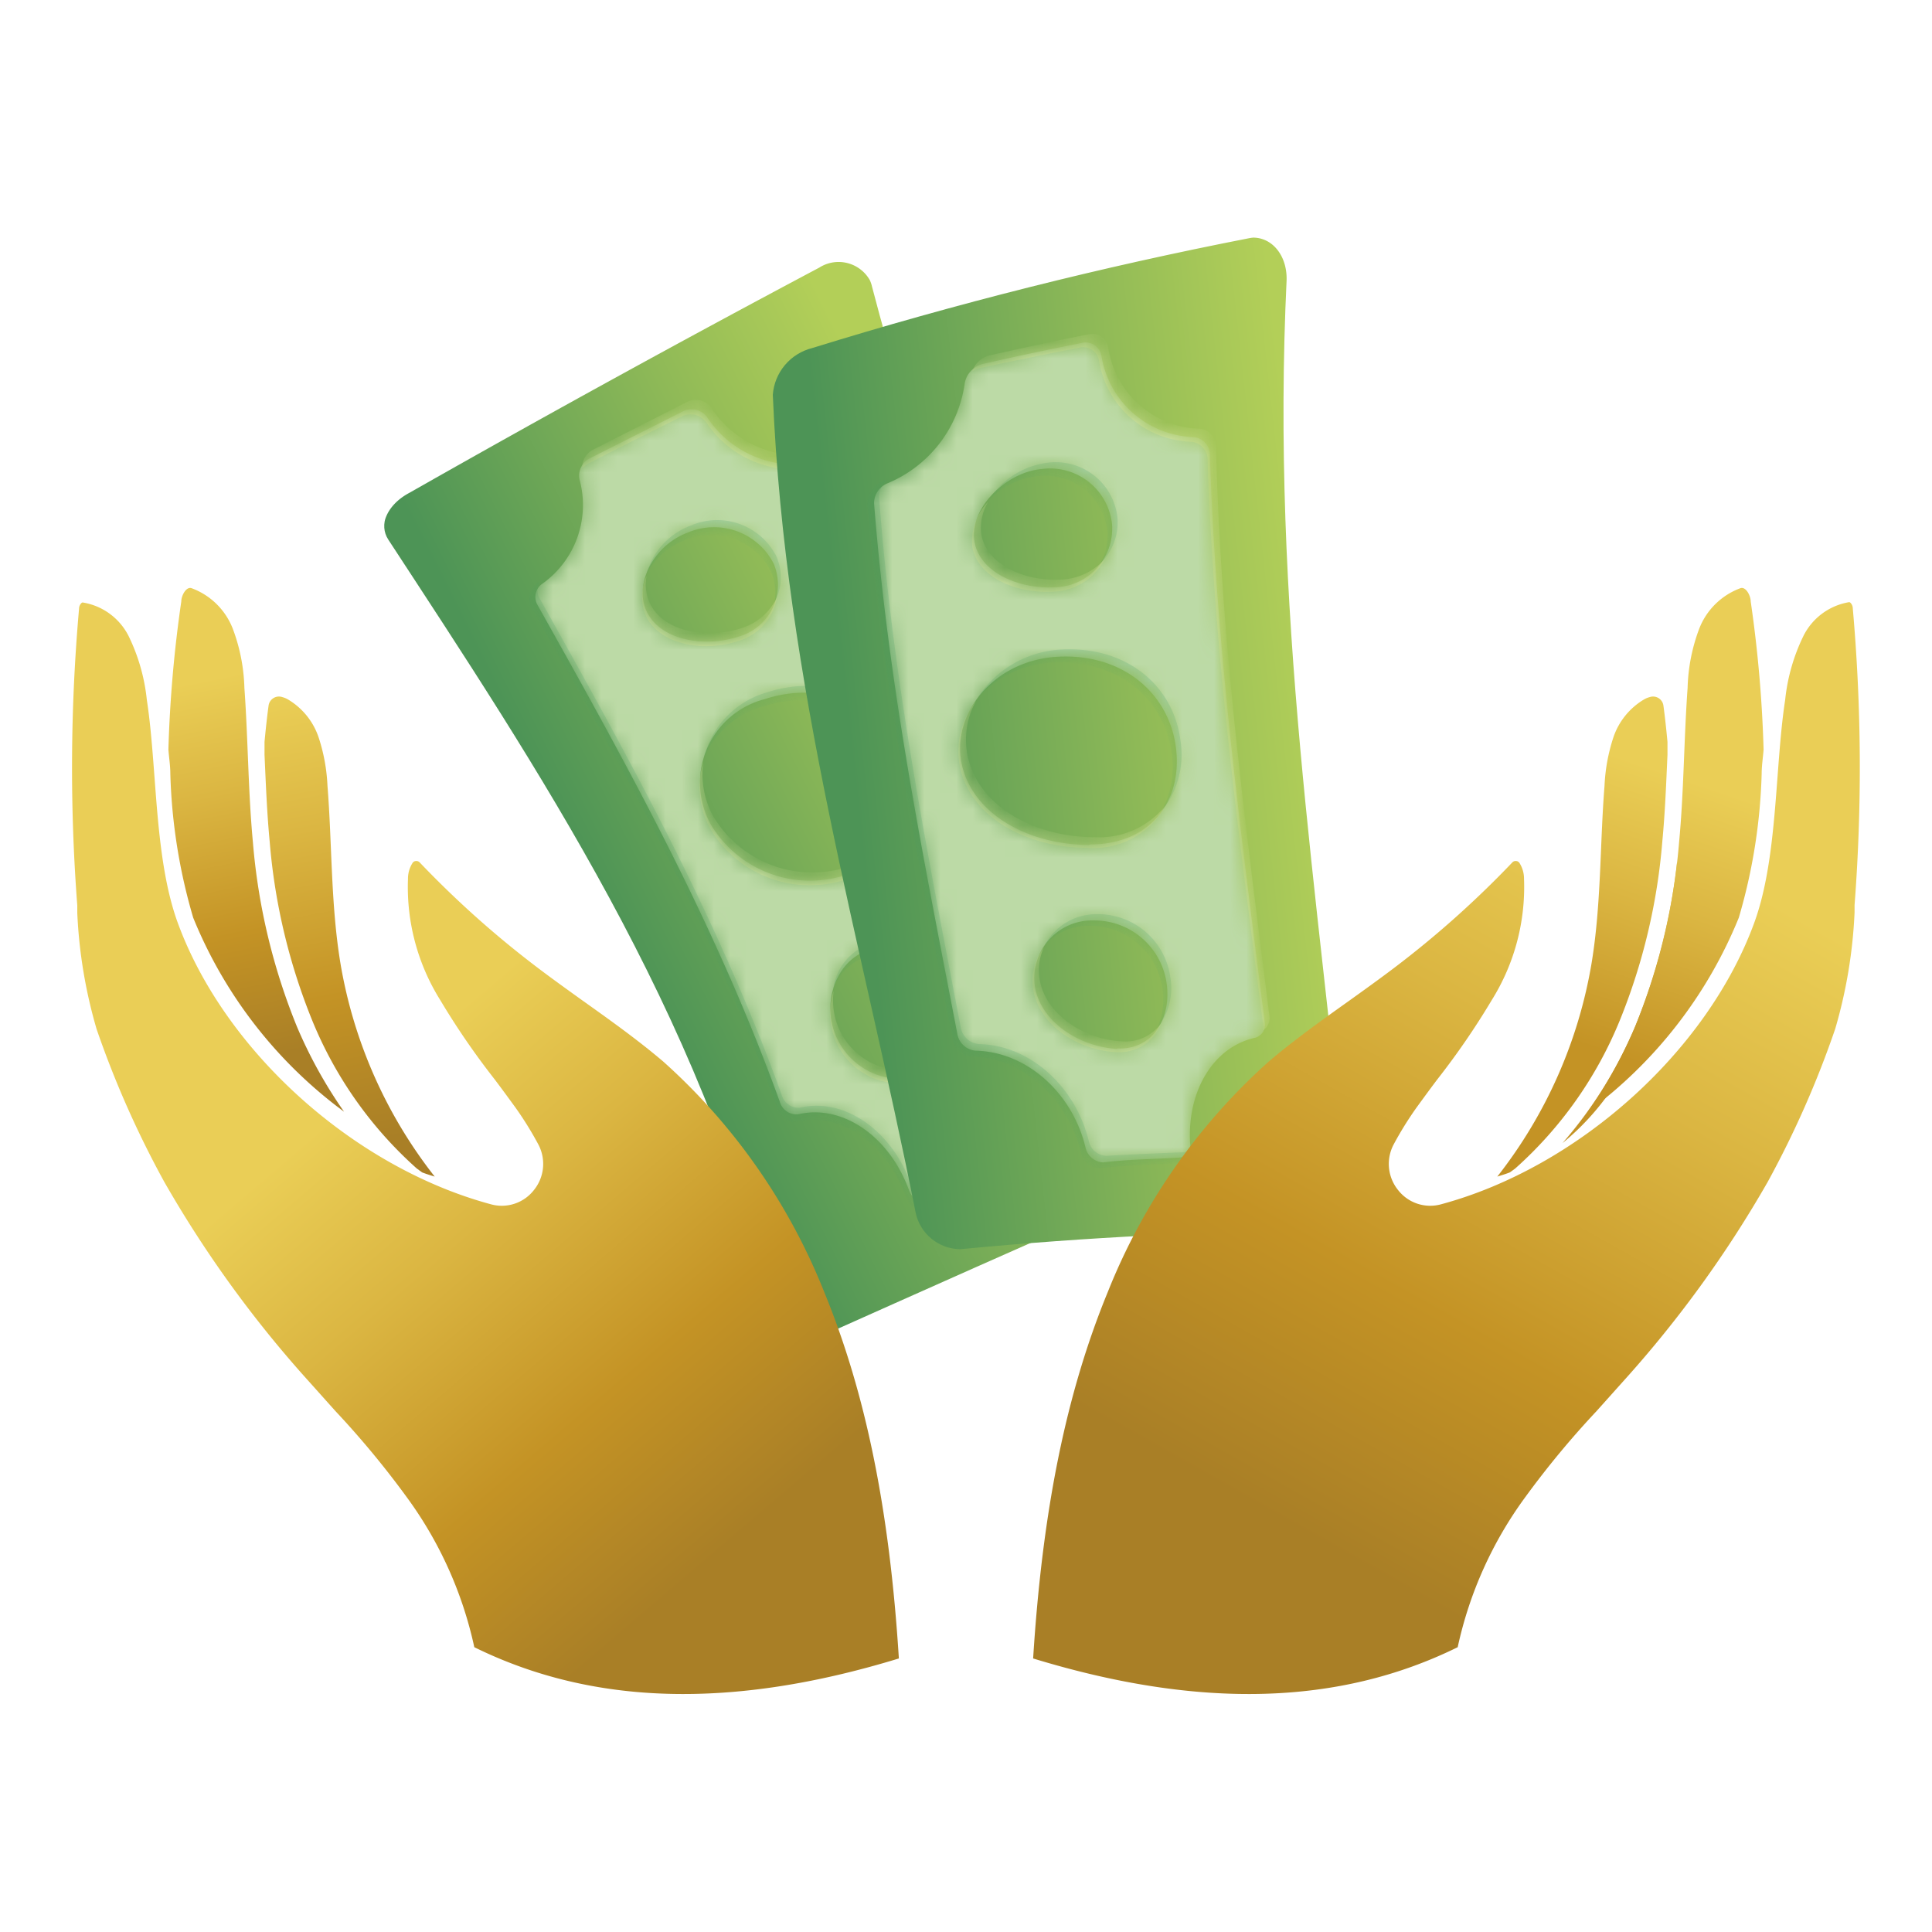 <svg xmlns="http://www.w3.org/2000/svg" xmlns:xlink="http://www.w3.org/1999/xlink" viewBox="0 0 120 120"><defs><filter id="luminosity-noclip" x="25.04" y="-5953.65" width="48.12" height="32766" filterUnits="userSpaceOnUse" color-interpolation-filters="sRGB"><feFlood flood-color="#fff" result="bg"/><feBlend in="SourceGraphic" in2="bg"/></filter><mask id="mask" x="25.04" y="-5953.65" width="48.12" height="32766" maskUnits="userSpaceOnUse"><g style="filter:url(#luminosity-noclip)"/></mask><linearGradient id="linear-gradient" x1="-1156.82" y1="-690.39" x2="-1157.07" y2="-661.19" gradientTransform="translate(-107.43 1380.1) rotate(66.57)" gradientUnits="userSpaceOnUse"><stop offset="0" stop-color="#fff"/><stop offset="0.14" stop-color="#fff"/><stop offset="0.19" stop-color="#e2e2e2"/><stop offset="0.3" stop-color="#979797"/><stop offset="0.46" stop-color="#212121"/><stop offset="0.51" stop-color="#010101"/></linearGradient><filter id="luminosity-noclip-2" x="24.01" y="-5953.65" width="48.14" height="32766" filterUnits="userSpaceOnUse" color-interpolation-filters="sRGB"><feFlood flood-color="#fff" result="bg"/><feBlend in="SourceGraphic" in2="bg"/></filter><mask id="mask-2" x="24.01" y="-5953.65" width="48.14" height="32766" maskUnits="userSpaceOnUse"><g style="filter:url(#luminosity-noclip-2)"/></mask><linearGradient id="linear-gradient-2" x1="-1189.31" y1="-673.37" x2="-1126.01" y2="-673.18" gradientTransform="translate(-107.43 1380.1) rotate(66.57)" gradientUnits="userSpaceOnUse"><stop offset="0.02" stop-color="#fff"/><stop offset="0.02" stop-color="#d9d9d9"/><stop offset="0.03" stop-color="#a1a1a1"/><stop offset="0.04" stop-color="#707070"/><stop offset="0.05" stop-color="#484848"/><stop offset="0.06" stop-color="#292929"/><stop offset="0.07" stop-color="#131313"/><stop offset="0.08" stop-color="#060606"/><stop offset="0.09" stop-color="#010101"/><stop offset="0.87" stop-color="#010101"/><stop offset="0.88" stop-color="#060606"/><stop offset="0.89" stop-color="#151515"/><stop offset="0.91" stop-color="#2e2e2e"/><stop offset="0.92" stop-color="#505050"/><stop offset="0.94" stop-color="#7d7d7d"/><stop offset="0.95" stop-color="#b3b3b3"/><stop offset="0.97" stop-color="#f2f2f2"/><stop offset="0.97" stop-color="#fff"/></linearGradient><filter id="luminosity-noclip-3" x="50.01" y="-5953.65" width="35.85" height="32766" filterUnits="userSpaceOnUse" color-interpolation-filters="sRGB"><feFlood flood-color="#fff" result="bg"/><feBlend in="SourceGraphic" in2="bg"/></filter><mask id="mask-3" x="50.01" y="-5953.65" width="35.85" height="32766" maskUnits="userSpaceOnUse"><g style="filter:url(#luminosity-noclip-3)"/></mask><linearGradient id="linear-gradient-3" x1="-1649.97" y1="-323.84" x2="-1650.22" y2="-294.48" gradientTransform="matrix(0.13, 0.99, -0.99, 0.13, -19.55, 1723.51)" xlink:href="#linear-gradient"/><filter id="luminosity-noclip-4" x="48.23" y="-5953.65" width="35.86" height="32766" filterUnits="userSpaceOnUse" color-interpolation-filters="sRGB"><feFlood flood-color="#fff" result="bg"/><feBlend in="SourceGraphic" in2="bg"/></filter><mask id="mask-4" x="48.23" y="-5953.65" width="35.86" height="32766" maskUnits="userSpaceOnUse"><g style="filter:url(#luminosity-noclip-4)"/></mask><linearGradient id="linear-gradient-4" x1="-1682.04" y1="-305.62" x2="-1617.98" y2="-305.43" gradientTransform="matrix(0.13, 0.99, -0.99, 0.13, -19.55, 1723.51)" xlink:href="#linear-gradient-2"/><clipPath id="clip-path"><path d="M48,81.3c-4.41-18.42-14.7-33.73-23.88-47.78-.61-.93-.09-2.17,1.21-2.91,9-5.12,17.58-9.8,25.71-14.11a2.08,2.08,0,0,1,3.13,1.33C59,36.34,66.74,53,71.82,71.2a2.51,2.51,0,0,1-1,3c-6.85,3-13.57,6-20.28,9C49.53,83.65,48.39,82.75,48,81.3Z" style="fill:none"/></clipPath><linearGradient id="Degradado_sin_nombre_73" x1="-1157.74" y1="-688.39" x2="-1156.16" y2="-659.47" gradientTransform="translate(-107.43 1380.1) rotate(66.57)" gradientUnits="userSpaceOnUse"><stop offset="0" stop-color="#b3cf58"/><stop offset="0.39" stop-color="#8eb957"/><stop offset="1" stop-color="#4d9456"/></linearGradient><mask id="mask-5" x="25.04" y="16.39" width="48.12" height="68.04" maskUnits="userSpaceOnUse"><g style="mask:url(#mask)"><path d="M46.92,82.1C43.09,63.54,33.31,48.26,25.25,33.73c-.56-1,0-2.26,1.36-3C35.55,25.64,44,21,52.09,16.71a2.24,2.24,0,0,1,3.37,1.45C60.25,36.59,68,53.19,73,71.35a2.68,2.68,0,0,1-1.08,3.22c-7.53,3.28-14.9,6.51-22.28,9.74C48.54,84.8,47.26,83.73,46.92,82.1Z" style="mix-blend-mode:multiply;fill:url(#linear-gradient)"/></g></mask><linearGradient id="Degradado_sin_nombre_73-2" x1="-1156.82" y1="-690.39" x2="-1157.07" y2="-661.19" xlink:href="#Degradado_sin_nombre_73"/><mask id="mask-6" x="24.01" y="15.8" width="48.14" height="68.16" maskUnits="userSpaceOnUse"><g style="mask:url(#mask-2)"><path d="M45.93,81.63C42.11,63,32.3,47.7,24.22,33.15c-.56-1,0-2.27,1.35-3,9-5.07,17.42-9.71,25.49-14a2.24,2.24,0,0,1,3.37,1.45C59.22,36,67,52.67,72,70.88a2.69,2.69,0,0,1-1.08,3.22C63.41,77.38,56,80.61,48.66,83.84,47.54,84.33,46.27,83.26,45.93,81.63Z" style="mix-blend-mode:multiply;fill:url(#linear-gradient-2)"/></g></mask><linearGradient id="Degradado_sin_nombre_73-3" x1="-1189.31" y1="-673.37" x2="-1126.01" y2="-673.18" xlink:href="#Degradado_sin_nombre_73"/><mask id="mask-7" x="32.84" y="24.85" width="32.32" height="50.26" maskUnits="userSpaceOnUse"><path d="M61.73,72.82a1,1,0,0,0,.45-1.17c-.71-3.44.2-6.79,2.44-8.22a1.05,1.05,0,0,0,.29-1.23C61.14,51,56.55,40.3,52.58,29.31a1.12,1.12,0,0,0-1.36-.73,6.51,6.51,0,0,1-7.29-2.65,1.2,1.2,0,0,0-1.57-.35l-5.71,2.88A1.2,1.2,0,0,0,36,29.8a6,6,0,0,1-2.29,6.44,1,1,0,0,0-.35,1.29C38.78,47.2,44.41,57.3,48.43,68.42a1.08,1.08,0,0,0,1.16.79c2.7-.64,5.63,1.33,6.86,4.69.2.56.69.87,1.09.69ZM45.91,39.53c-2,.67-4.69.32-5.66-1.39s.28-4.25,2.47-5.06A4.16,4.16,0,0,1,48.05,35,3.35,3.35,0,0,1,45.91,39.53Zm6.7,14.79a7.18,7.18,0,0,1-8.45-3.09,5.36,5.36,0,0,1,3.32-7.8c3.68-1.2,7,.35,8.31,3.46S55.94,53.36,52.61,54.32Zm4.48,12.54a4.38,4.38,0,0,1-5.17-2.52C51,62.19,52,59.58,54,59a4,4,0,0,1,4.88,2.65C59.72,63.83,59.05,66.33,57.09,66.86Z" style="fill:#fff"/></mask><clipPath id="clip-path-2"><path d="M56.87,75.31c-3.33-16.8-8.1-32.62-8.87-50.79a3.24,3.24,0,0,1,2.44-2.9,260.63,260.63,0,0,1,27.17-6.83c1.36-.26,2.39.89,2.31,2.47-1,20.56,2,38.45,3.74,56.85.12,1.28-.52,2.28-1.45,2.29-7.09.09-14.5.42-22.56,1.19A2.86,2.86,0,0,1,56.87,75.31Z" style="fill:none"/></clipPath><linearGradient id="Degradado_sin_nombre_73-4" x1="-1650.24" y1="-319.56" x2="-1650.84" y2="-290.43" gradientTransform="matrix(0.13, 0.99, -0.99, 0.13, -19.55, 1723.51)" xlink:href="#Degradado_sin_nombre_73"/><mask id="mask-8" x="50.01" y="14.78" width="35.85" height="63.11" maskUnits="userSpaceOnUse"><g style="mask:url(#mask-3)"><path d="M56.21,75.36C53.46,58.76,49.61,43,50,24.59a3.55,3.55,0,0,1,2.63-3A257.14,257.14,0,0,1,79.6,14.83c1.47-.29,2.58,1,2.49,2.66C81.15,38,84.17,55.8,85.85,74.15c.12,1.38-.57,2.47-1.58,2.47-7.77,0-16,.38-25,1.27A3.12,3.12,0,0,1,56.21,75.36Z" style="mix-blend-mode:multiply;fill:url(#linear-gradient-3)"/></g></mask><linearGradient id="Degradado_sin_nombre_73-5" x1="-1649.97" y1="-323.84" x2="-1650.22" y2="-294.48" gradientTransform="matrix(0.13, 0.99, -0.99, 0.13, -19.55, 1723.51)" xlink:href="#Degradado_sin_nombre_73"/><mask id="mask-9" x="48.23" y="14.78" width="35.86" height="63.23" maskUnits="userSpaceOnUse"><g style="mask:url(#mask-4)"><path d="M54.46,75.47c-2.75-16.64-6.63-32.42-6.2-50.87a3.54,3.54,0,0,1,2.62-3,257.27,257.27,0,0,1,26.94-6.79c1.46-.29,2.57,1,2.49,2.67C79.37,38,82.4,55.88,84.08,74.26c.12,1.4-.57,2.48-1.58,2.49-7.77,0-15.94.37-24.94,1.25A3.12,3.12,0,0,1,54.46,75.47Z" style="mix-blend-mode:multiply;fill:url(#linear-gradient-4)"/></g></mask><linearGradient id="Degradado_sin_nombre_165" x1="-1682.04" y1="-305.62" x2="-1617.98" y2="-305.43" gradientTransform="matrix(0.13, 0.99, -0.99, 0.13, -19.55, 1723.51)" gradientUnits="userSpaceOnUse"><stop offset="0.01" stop-color="#548c5f"/><stop offset="0.93" stop-color="#007e3e"/></linearGradient><mask id="mask-10" x="53.91" y="20.75" width="24.94" height="51.74" maskUnits="userSpaceOnUse"><path d="M73.26,71.9a.76.76,0,0,0,.66-.9c-.19-3.28,1.48-6,4.07-6.55a.85.85,0,0,0,.56-1c-1.44-11.46-3-22.9-3.4-35.14a1.11,1.11,0,0,0-1-1.16,6,6,0,0,1-5.73-5,1,1,0,0,0-1.27-.84q-3,.59-6.08,1.29a1.51,1.51,0,0,0-1.15,1.21A7.9,7.9,0,0,1,55.17,30a1.35,1.35,0,0,0-.88,1.26c.9,11.48,3.1,22.18,5.18,33a1.25,1.25,0,0,0,1.15,1c3.19.08,6,2.66,6.8,6a1.18,1.18,0,0,0,1.1.94C70.12,72,71.7,72,73.26,71.9ZM65.52,36.48c-2.2.12-4.69-.9-5-2.88s1.9-4.27,4.2-4.47a3.87,3.87,0,0,1,4.35,3.43A3.65,3.65,0,0,1,65.52,36.48Zm2.15,16c-3.79,0-7.25-1.91-7.93-5s1.94-6.49,6-6.69,6.88,2.33,7.3,5.65S71.45,52.47,67.67,52.45Zm1.72,12.67c-2.22-.12-4.6-1.54-5.08-3.7a3.59,3.59,0,0,1,3.6-4.28A4.54,4.54,0,0,1,72.45,61C72.8,63.22,71.6,65.23,69.39,65.12Z" style="fill:#fff"/></mask><linearGradient id="Degradado_sin_nombre_479" x1="105.85" y1="48.75" x2="100.18" y2="65.52" gradientUnits="userSpaceOnUse"><stop offset="0" stop-color="#eace56"/><stop offset="0.45" stop-color="#dbb642"/><stop offset="1" stop-color="#c49325"/></linearGradient><linearGradient id="Degradado_sin_nombre_479-2" x1="102.79" y1="47.71" x2="97.12" y2="64.49" xlink:href="#Degradado_sin_nombre_479"/><linearGradient id="Degradado_sin_nombre_479-3" x1="106.42" y1="48.94" x2="100.75" y2="65.71" xlink:href="#Degradado_sin_nombre_479"/><linearGradient id="Degradado_sin_nombre_35" x1="103.09" y1="52.03" x2="78.58" y2="95.64" gradientUnits="userSpaceOnUse"><stop offset="0" stop-color="#eace56"/><stop offset="0.29" stop-color="#dbb642"/><stop offset="0.65" stop-color="#c49325"/><stop offset="0.97" stop-color="#a97f26"/></linearGradient><linearGradient id="Degradado_sin_nombre_35-2" x1="18.05" y1="43.11" x2="23.47" y2="71.75" xlink:href="#Degradado_sin_nombre_35"/><linearGradient id="Degradado_sin_nombre_35-3" x1="12.39" y1="42.27" x2="17.29" y2="66.27" xlink:href="#Degradado_sin_nombre_35"/><linearGradient id="Degradado_sin_nombre_35-4" x1="21.94" y1="68.25" x2="46.19" y2="96.64" xlink:href="#Degradado_sin_nombre_35"/></defs><g id="Capa_2" data-name="Capa 2"><g id="Capa_1-2" data-name="Capa 1"><rect width="120" height="120" style="fill:none"/><g style="clip-path:url(#clip-path)"><path d="M45.74,82C41.91,63.45,32.12,48.16,24.05,33.62c-.55-1,0-2.27,1.36-3,8.94-5.08,17.42-9.72,25.48-14A2.23,2.23,0,0,1,54.26,18C59.05,36.49,66.78,53.1,71.84,71.28a2.68,2.68,0,0,1-1.09,3.21c-7.53,3.28-14.9,6.51-22.28,9.74C47.35,84.72,46.08,83.65,45.74,82Z" style="fill:url(#Degradado_sin_nombre_73)"/><g style="mask:url(#mask-5)"><path d="M46.92,82.1C43.09,63.54,33.31,48.26,25.25,33.73c-.56-1,0-2.26,1.36-3C35.55,25.64,44,21,52.09,16.71a2.24,2.24,0,0,1,3.37,1.45C60.25,36.59,68,53.19,73,71.35a2.68,2.68,0,0,1-1.08,3.22c-7.53,3.28-14.9,6.51-22.28,9.74C48.54,84.8,47.26,83.73,46.92,82.1Z" style="fill:url(#Degradado_sin_nombre_73-2)"/></g><g style="mask:url(#mask-6)"><path d="M45.93,81.63C42.11,63,32.3,47.7,24.22,33.15c-.56-1,0-2.27,1.35-3,9-5.07,17.42-9.71,25.49-14a2.24,2.24,0,0,1,3.37,1.45C59.22,36,67,52.67,72,70.88a2.69,2.69,0,0,1-1.08,3.22C63.41,77.38,56,80.61,48.66,83.84,47.54,84.33,46.27,83.26,45.93,81.63Z" style="fill:url(#Degradado_sin_nombre_73-3)"/></g></g><g style="mask:url(#mask-7)"><path d="M61.73,72.82a1,1,0,0,0,.45-1.17c-.71-3.44.2-6.79,2.44-8.22a1.05,1.05,0,0,0,.29-1.23C61.14,51,56.55,40.3,52.58,29.31a1.12,1.12,0,0,0-1.36-.73,6.51,6.51,0,0,1-7.29-2.65,1.2,1.2,0,0,0-1.57-.35l-5.71,2.88A1.2,1.2,0,0,0,36,29.8a6,6,0,0,1-2.29,6.44,1,1,0,0,0-.35,1.29C38.78,47.2,44.41,57.3,48.43,68.42a1.08,1.08,0,0,0,1.16.79c2.7-.64,5.63,1.33,6.86,4.69.2.56.69.87,1.09.69ZM45.91,39.53c-2,.67-4.69.32-5.66-1.39s.28-4.25,2.47-5.06A4.16,4.16,0,0,1,48.05,35,3.35,3.35,0,0,1,45.91,39.53Zm6.7,14.79a7.18,7.18,0,0,1-8.45-3.09,5.36,5.36,0,0,1,3.32-7.8c3.68-1.2,7,.35,8.31,3.46S55.94,53.36,52.61,54.32Zm4.48,12.54a4.38,4.38,0,0,1-5.17-2.52C51,62.19,52,59.58,54,59a4,4,0,0,1,4.88,2.65C59.72,63.83,59.05,66.33,57.09,66.86Z" style="fill:#bcdaa6"/><path d="M48.26,37.09A3.58,3.58,0,0,1,46.09,39c-2,.68-4.69.33-5.65-1.38a2.78,2.78,0,0,1-.28-1.84,3,3,0,0,0,.05,2.65c1,1.7,3.64,2.06,5.66,1.38A3.42,3.42,0,0,0,48.26,37.09Zm7.93,13.52a4.89,4.89,0,0,1-3.43,3.2,7.17,7.17,0,0,1-8.45-3.09,5.43,5.43,0,0,1-.62-3.41,5.32,5.32,0,0,0,.45,4.2,7.19,7.19,0,0,0,8.44,3.1A4.88,4.88,0,0,0,56.19,50.61Zm8.89,11.07c-3.78-11.19-8.35-21.9-12.26-32.93A1.11,1.11,0,0,0,51.46,28a6.47,6.47,0,0,1-7.28-2.67A1.19,1.19,0,0,0,42.61,25L36.9,27.9a1.23,1.23,0,0,0-.73,1.19,1.59,1.59,0,0,1,.43-.33c1.92-1,3.82-1.93,5.69-2.87a1.22,1.22,0,0,1,1.58.34,6.53,6.53,0,0,0,7.29,2.66,1.1,1.1,0,0,1,1.36.73c4,11,8.59,21.67,12.35,32.87a1,1,0,0,1,.07.29A1.16,1.16,0,0,0,65.08,61.68Zm-5.92,2.8a2.85,2.85,0,0,1-1.91,1.86,4.37,4.37,0,0,1-5.17-2.51,4.44,4.44,0,0,1-.3-2.29,4.49,4.49,0,0,0,.11,3.08,4.36,4.36,0,0,0,5.16,2.52A3,3,0,0,0,59.16,64.48Z" style="fill:#dde6a3;opacity:0.53"/><path d="M48.21,34.53a4.13,4.13,0,0,0-5.32-1.88,4.44,4.44,0,0,0-2.73,3,4.46,4.46,0,0,1,2.36-2.09,4.18,4.18,0,0,1,5.34,1.88,3.26,3.26,0,0,1,.23,2A3.25,3.25,0,0,0,48.21,34.53Zm7.71,11.94c-1.27-3.11-4.61-4.66-8.3-3.46a5.61,5.61,0,0,0-3.9,4.06,5.7,5.7,0,0,1,3.6-3.17c3.68-1.2,7,.35,8.32,3.46A6.27,6.27,0,0,1,56,51.1,6.06,6.06,0,0,0,55.92,46.47ZM59,61.23a4,4,0,0,0-4.88-2.65,3.51,3.51,0,0,0-2.37,2.83,3.31,3.31,0,0,1,2.11-2,4,4,0,0,1,4.87,2.66A5.11,5.11,0,0,1,59,64.85,4.81,4.81,0,0,0,59,61.23Zm2.54,12.06a1.32,1.32,0,0,0,.78-1.61c-.05.35-.16.61-.47.72l-4.19,1.77c-.41.19-.9-.13-1.1-.69-1.24-3.35-4.18-5.32-6.87-4.68A1.09,1.09,0,0,1,48.55,68c-4-11.11-9.65-21.21-15.07-30.9a1,1,0,0,1,.08-1A1.21,1.21,0,0,0,33.15,38c5.5,9.65,11.14,19.75,15.14,30.88a1.09,1.09,0,0,0,1.16.79c2.69-.64,5.62,1.34,6.84,4.7.2.56.68.88,1.09.7Z" style="fill:#3b9c6c;opacity:0.21"/></g><g style="clip-path:url(#clip-path-2)"><path d="M54,75.4C51.29,58.79,47.43,43,47.86,24.59a3.54,3.54,0,0,1,2.62-3,257.27,257.27,0,0,1,26.94-6.79c1.46-.29,2.57,1,2.49,2.67C79,38,82,55.82,83.67,74.19c.12,1.38-.57,2.47-1.58,2.47-7.77,0-16,.38-25,1.27A3.14,3.14,0,0,1,54,75.4Z" style="fill:url(#Degradado_sin_nombre_73-4)"/><g style="mask:url(#mask-8)"><path d="M56.21,75.36C53.46,58.76,49.61,43,50,24.59a3.55,3.55,0,0,1,2.63-3A257.14,257.14,0,0,1,79.6,14.83c1.47-.29,2.58,1,2.49,2.66C81.15,38,84.17,55.8,85.85,74.15c.12,1.38-.57,2.47-1.58,2.47-7.77,0-16,.38-25,1.27A3.12,3.12,0,0,1,56.21,75.36Z" style="fill:url(#Degradado_sin_nombre_73-5)"/></g><g style="mask:url(#mask-9)"><path d="M54.46,75.47c-2.75-16.64-6.63-32.42-6.2-50.87a3.54,3.54,0,0,1,2.62-3,257.27,257.27,0,0,1,26.94-6.79c1.46-.29,2.57,1,2.49,2.67C79.37,38,82.4,55.88,84.08,74.26c.12,1.4-.57,2.48-1.58,2.49-7.77,0-15.94.37-24.94,1.25A3.12,3.12,0,0,1,54.46,75.47Z" style="fill:url(#Degradado_sin_nombre_165)"/></g></g><g style="mask:url(#mask-10)"><path d="M73.26,71.9a.76.76,0,0,0,.66-.9c-.19-3.28,1.48-6,4.07-6.55a.85.85,0,0,0,.56-1c-1.44-11.46-3-22.9-3.4-35.14a1.11,1.11,0,0,0-1-1.16,6,6,0,0,1-5.73-5,1,1,0,0,0-1.27-.84q-3,.59-6.08,1.29a1.51,1.51,0,0,0-1.15,1.21A7.9,7.9,0,0,1,55.17,30a1.35,1.35,0,0,0-.88,1.26c.9,11.48,3.1,22.18,5.18,33a1.25,1.25,0,0,0,1.15,1c3.19.08,6,2.66,6.8,6a1.18,1.18,0,0,0,1.1.94C70.12,72,71.7,72,73.26,71.9ZM65.52,36.48c-2.2.12-4.69-.9-5-2.88s1.9-4.27,4.2-4.47a3.87,3.87,0,0,1,4.35,3.43A3.65,3.65,0,0,1,65.52,36.48Zm2.15,16c-3.79,0-7.25-1.91-7.93-5s1.94-6.49,6-6.69,6.88,2.33,7.3,5.65S71.45,52.47,67.67,52.45Zm1.72,12.67c-2.22-.12-4.6-1.54-5.08-3.7a3.59,3.59,0,0,1,3.6-4.28A4.54,4.54,0,0,1,72.45,61C72.8,63.22,71.6,65.23,69.39,65.12Z" style="fill:#bcdaa6"/><path d="M68.62,34.73A3.89,3.89,0,0,1,65.88,36c-2.19.12-4.67-.91-4.94-2.89a3.22,3.22,0,0,1,.44-1.95,3.55,3.55,0,0,0-1,2.71c.28,2,2.77,3,5,2.88A3.78,3.78,0,0,0,68.62,34.73ZM72.42,50A5.28,5.28,0,0,1,68,52c-3.77,0-7.23-1.92-7.9-5.05a5,5,0,0,1,.53-3.43,5,5,0,0,0-1,4.14c.68,3.12,4.15,5,7.93,5A5.11,5.11,0,0,0,72.42,50Zm6.41,13c-1.42-11.47-3-22.93-3.3-35.2a1.11,1.11,0,0,0-1-1.17,5.92,5.92,0,0,1-5.69-5,1,1,0,0,0-1.26-.86q-3,.6-6.08,1.3a1.49,1.49,0,0,0-1.11,1,1.64,1.64,0,0,1,.51-.22Q64,22.19,67,21.6a1,1,0,0,1,1.27.84,6,6,0,0,0,5.74,5,1.12,1.12,0,0,1,1,1.16c.4,12.22,2,23.65,3.45,35.11a1.31,1.31,0,0,1,0,.28A.92.92,0,0,0,78.83,63Zm-6.74.6a2.73,2.73,0,0,1-2.42,1.08c-2.22-.11-4.6-1.54-5.07-3.7a3.4,3.4,0,0,1,.24-2.14,3.44,3.44,0,0,0-.63,2.81c.48,2.15,2.87,3.58,5.08,3.7A2.78,2.78,0,0,0,72.09,63.62Z" style="fill:#dde6a3;opacity:0.53"/><path d="M69.41,32.17a3.86,3.86,0,0,0-4.34-3.43,5.06,5.06,0,0,0-3.65,2.32,4.89,4.89,0,0,1,3-1.48A3.89,3.89,0,0,1,68.78,33a3.56,3.56,0,0,1-.44,2A3.58,3.58,0,0,0,69.41,32.17ZM73.32,46c-.41-3.32-3.23-5.84-7.29-5.66a6.58,6.58,0,0,0-5.31,3,6.71,6.71,0,0,1,4.72-2.18c4.08-.19,6.91,2.32,7.33,5.64a5.65,5.65,0,0,1-.66,3.63A5.56,5.56,0,0,0,73.32,46Zm-.64,14.62a4.54,4.54,0,0,0-4.53-3.84,3.64,3.64,0,0,0-3.27,1.94,3.64,3.64,0,0,1,2.77-1.22,4.55,4.55,0,0,1,4.54,3.83,4.33,4.33,0,0,1-.33,2.56A4,4,0,0,0,72.68,60.64ZM73,72.26a1,1,0,0,0,1.07-1.17c-.11.3-.27.49-.61.48-1.56.06-3.14.13-4.74.22a1.16,1.16,0,0,1-1.1-.94c-.82-3.34-3.61-5.92-6.79-6a1.25,1.25,0,0,1-1.15-1c-2.06-10.82-4.23-21.54-5.08-33a1.4,1.4,0,0,1,.52-1.06,1.58,1.58,0,0,0-1.21,1.91c1,11.44,3.18,22.12,5.28,32.92a1.25,1.25,0,0,0,1.15,1c3.19.08,6,2.66,6.81,6a1.16,1.16,0,0,0,1.1.94C69.88,72.39,71.46,72.32,73,72.26Z" style="fill:#3b9c6c;opacity:0.21"/></g><path d="M97.05,71a15.87,15.87,0,0,0,5-7.26c1.11-3.09,2.26-6.63,2.12-9.91,0-.11,0-.22,0-.33a37.76,37.76,0,0,1-2.6,10.25A27.07,27.07,0,0,1,97.05,71Z" style="fill:url(#Degradado_sin_nombre_479)"/><path d="M94.11,72.58a24.93,24.93,0,0,0,6.49-9.18,37.62,37.62,0,0,0,2.65-11.14c.17-1.78.24-3.61.32-5.38l0-.8c-.07-.75-.15-1.5-.25-2.24a.65.65,0,0,0-.86-.54,1.43,1.43,0,0,0-.34.14,4.35,4.35,0,0,0-1.91,2.36,11.17,11.17,0,0,0-.55,3c-.29,3.65-.2,7.34-.8,11A29.32,29.32,0,0,1,93,73.08c.26-.08.52-.16.78-.26Z" style="fill:url(#Degradado_sin_nombre_479-2)"/><path d="M108,57a35,35,0,0,0,1.42-8.92c0-.52.08-1,.12-1.52a79.37,79.37,0,0,0-.8-9.2c0-.35-.29-.93-.63-.83a4.36,4.36,0,0,0-2.58,2.55,11.27,11.27,0,0,0-.71,3.65c-.23,3.2-.23,6.41-.53,9.6a38.72,38.72,0,0,1-2.73,11.43,28.73,28.73,0,0,1-2.93,5.29A28.1,28.1,0,0,0,108,57Z" style="fill:url(#Degradado_sin_nombre_479-3)"/><path d="M94.73,93a56.12,56.12,0,0,1,4.44-5.36l1.62-1.81a71.28,71.28,0,0,0,9-12.41,60.83,60.83,0,0,0,4.2-9.52,30.45,30.45,0,0,0,1.2-7.22l0-.46a112.33,112.33,0,0,0-.11-18.43c0-.23-.16-.39-.22-.39A3.88,3.88,0,0,0,112,39.53a11.79,11.79,0,0,0-1.12,3.94c-.22,1.43-.34,3-.47,4.72-.24,3.21-.49,6.53-1.47,9.18C106,65.34,98,72.51,89.51,74.8a2.53,2.53,0,0,1-2.67-.88,2.58,2.58,0,0,1-.27-2.85A21.24,21.24,0,0,1,88,68.77c.43-.59.86-1.18,1.3-1.76a47.16,47.16,0,0,0,3.36-4.9,13.25,13.25,0,0,0,2-7.52,1.82,1.82,0,0,0-.29-1,.26.26,0,0,0-.21-.11.28.28,0,0,0-.24.1,61.24,61.24,0,0,1-7.37,6.57c-.9.68-1.82,1.34-2.74,2-1.67,1.19-3.4,2.42-5,3.78a38.11,38.11,0,0,0-10,14.31c-2.59,6.3-4.06,13.55-4.64,22.77,10.33,3.16,19,2.93,26.37-.7A24.51,24.51,0,0,1,94.73,93Z" style="fill:url(#Degradado_sin_nombre_35)"/><path d="M25.89,72.58A24.93,24.93,0,0,1,19.4,63.4a37.62,37.62,0,0,1-2.65-11.14c-.17-1.78-.24-3.61-.32-5.38l0-.8c.07-.75.15-1.5.25-2.24a.65.65,0,0,1,.86-.54,1.43,1.43,0,0,1,.34.14,4.35,4.35,0,0,1,1.91,2.36,11.17,11.17,0,0,1,.55,3c.29,3.65.2,7.34.8,11A29.32,29.32,0,0,0,27,73.08c-.26-.08-.52-.16-.78-.26Z" style="fill:url(#Degradado_sin_nombre_35-2)"/><path d="M12,57a35,35,0,0,1-1.42-8.92c0-.52-.08-1-.12-1.52a79.37,79.37,0,0,1,.8-9.2c0-.35.29-.93.63-.83a4.36,4.36,0,0,1,2.58,2.55,11.27,11.27,0,0,1,.71,3.65c.23,3.2.23,6.41.53,9.6a38.72,38.72,0,0,0,2.73,11.43,28.73,28.73,0,0,0,2.93,5.29A28.1,28.1,0,0,1,12,57Z" style="fill:url(#Degradado_sin_nombre_35-3)"/><path d="M25.27,93a56.12,56.12,0,0,0-4.44-5.36l-1.62-1.81a71.28,71.28,0,0,1-9-12.41A60.83,60.83,0,0,1,6,63.92a30.45,30.45,0,0,1-1.2-7.22l0-.46a112.33,112.33,0,0,1,.11-18.43c0-.23.16-.39.22-.39A3.88,3.88,0,0,1,8,39.53a11.79,11.79,0,0,1,1.12,3.94c.22,1.43.34,3,.47,4.72.24,3.21.49,6.53,1.47,9.18C14,65.34,22,72.51,30.49,74.8a2.53,2.53,0,0,0,2.67-.88,2.58,2.58,0,0,0,.27-2.85A21.24,21.24,0,0,0,32,68.77c-.43-.59-.86-1.18-1.3-1.76a47.16,47.16,0,0,1-3.36-4.9,13.25,13.25,0,0,1-2-7.52,1.82,1.82,0,0,1,.29-1,.26.26,0,0,1,.21-.11.28.28,0,0,1,.24.1,61.24,61.24,0,0,0,7.37,6.57c.9.68,1.82,1.34,2.74,2,1.67,1.19,3.4,2.42,5,3.78a38.11,38.11,0,0,1,10,14.31c2.59,6.3,4.06,13.55,4.64,22.77-10.33,3.16-19,2.93-26.37-.7A24.51,24.51,0,0,0,25.27,93Z" style="fill:url(#Degradado_sin_nombre_35-4)"/></g></g></svg>